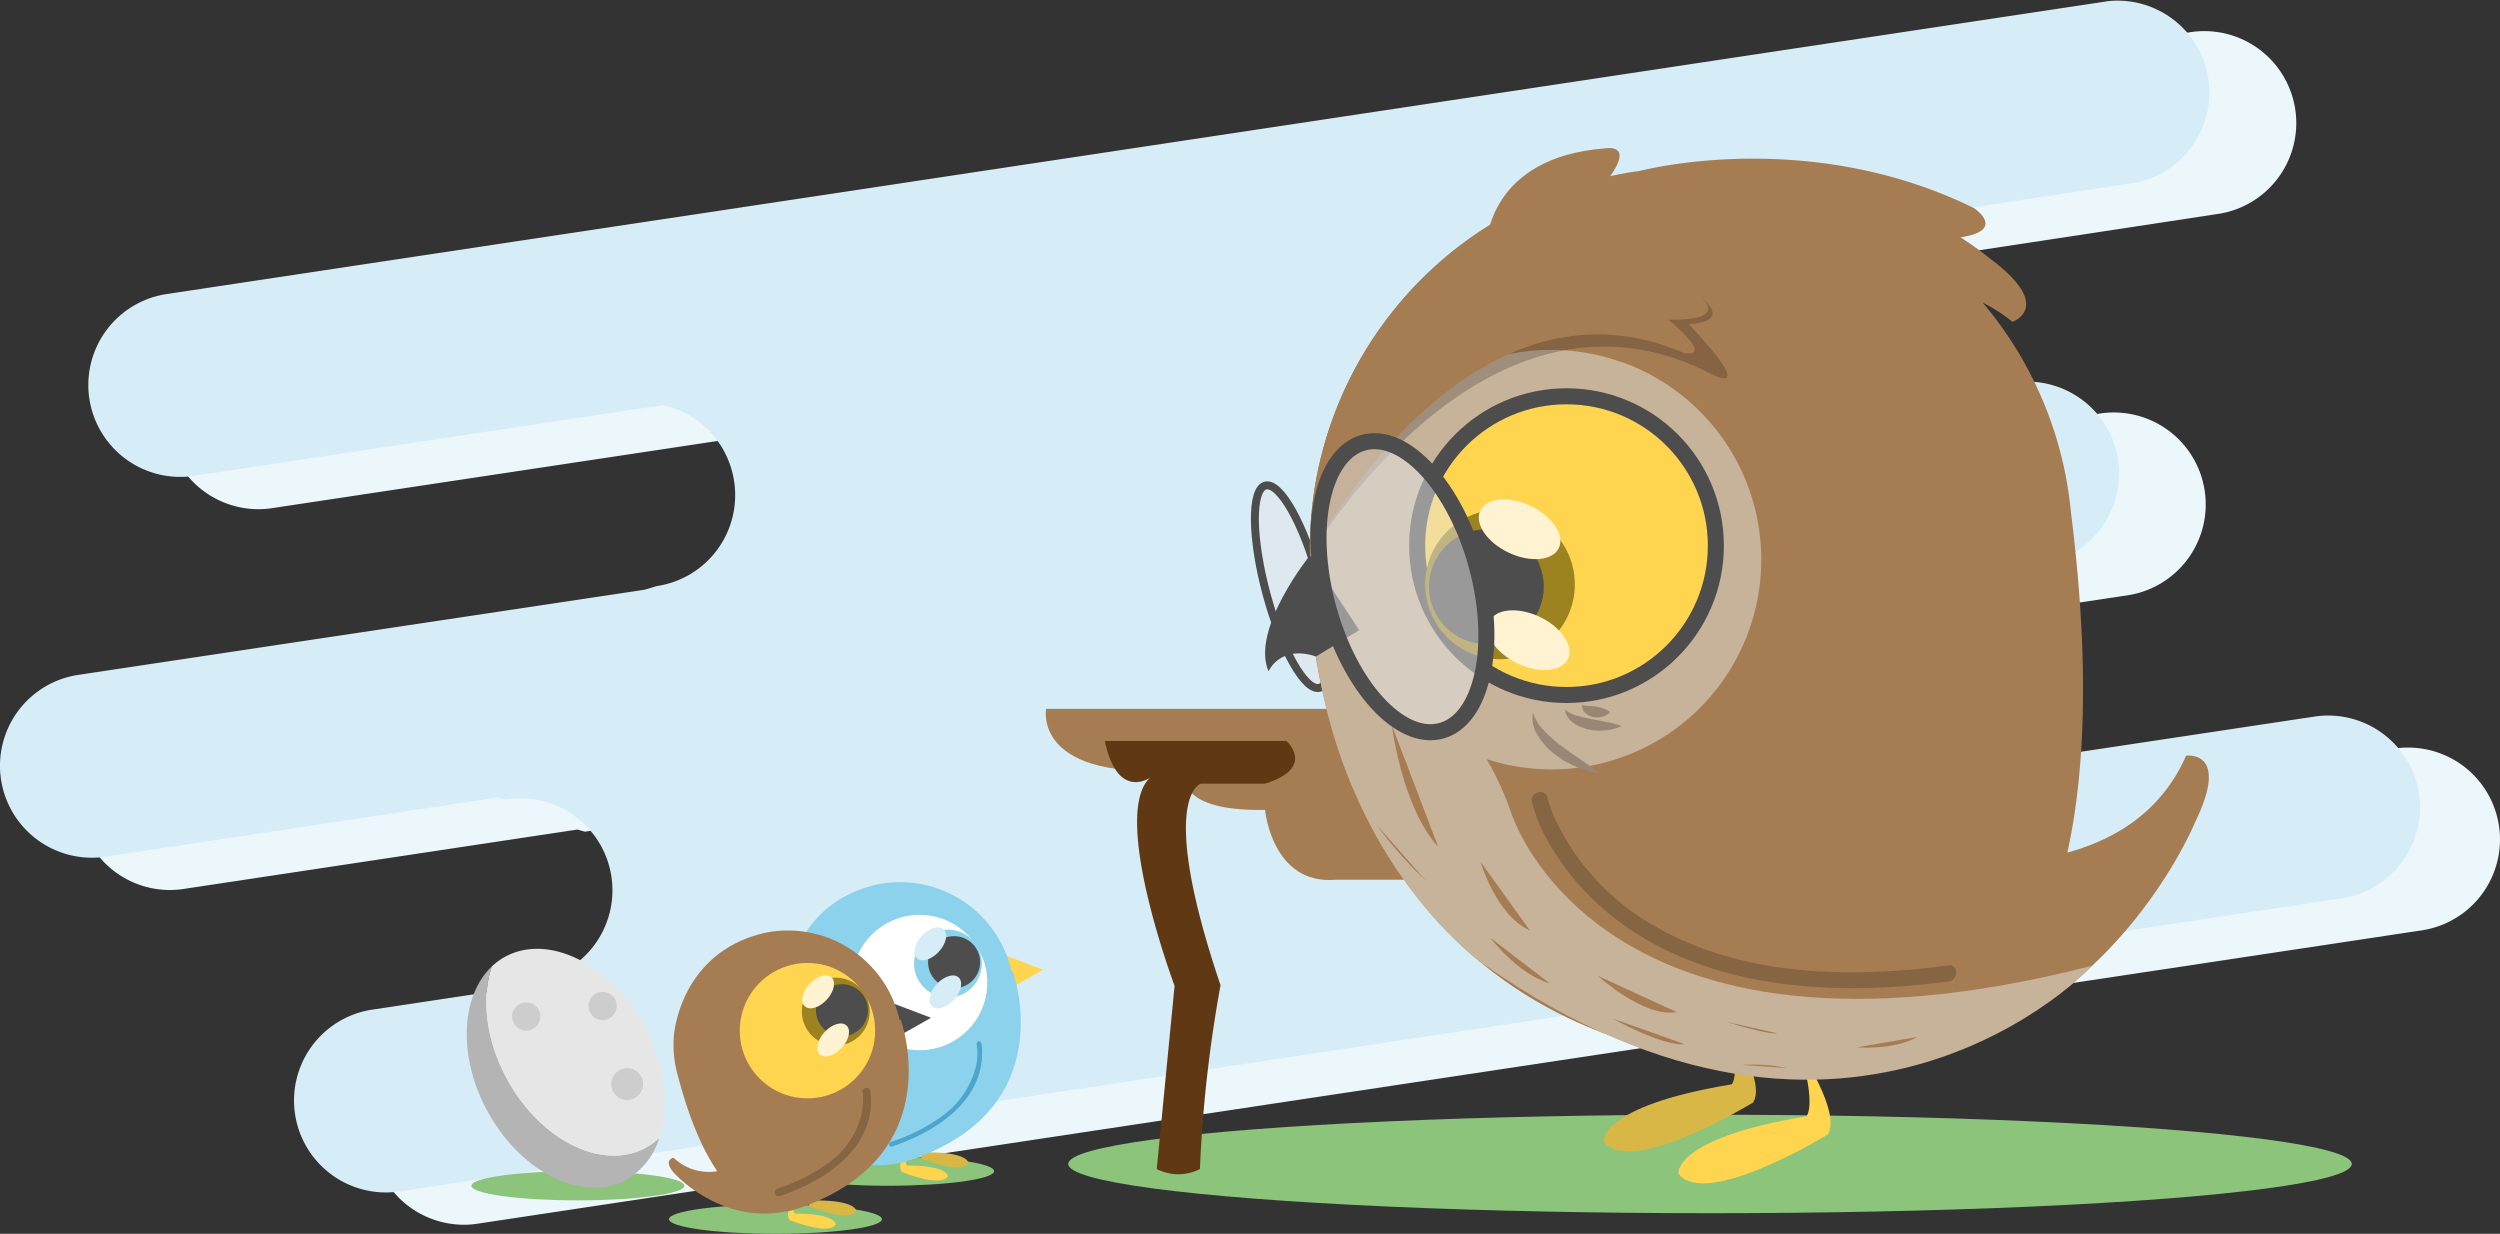 <svg id="Livello_1" data-name="Livello 1" xmlns="http://www.w3.org/2000/svg" viewBox="0 0 405.25 200"><rect x="0" y="0" width="405.25" height="200" fill="#333333" stroke="none"/><defs><style>.cls-1{fill:#ecf7fc;}.cls-2{fill:#d6edf8;}.cls-3{fill:#8cc47c;}.cls-4,.cls-6{fill:#b4b4b4;}.cls-5,.cls-7{fill:#e7e6e6;}.cls-6,.cls-7{opacity:0.5;}.cls-22,.cls-8{fill:none;}.cls-13,.cls-22,.cls-8{stroke:#4e4d4d;stroke-miterlimit:10;}.cls-8{stroke-width:1.29px;}.cls-9{fill:#a67d52;}.cls-10,.cls-13{fill:#ffd550;}.cls-11{fill:#d9b746;}.cls-12{fill:#c7b29a;}.cls-13,.cls-22{stroke-width:2.6px;}.cls-14{fill:#9d8320;}.cls-15{fill:#4e4d4d;}.cls-16{fill:#fff3d1;}.cls-17,.cls-19{opacity:0.2;}.cls-18,.cls-19{fill:#050305;}.cls-20{fill:#603914;}.cls-21{fill:#998675;}.cls-23{fill:#8dd2ed;}.cls-24{fill:#fff;}.cls-25{fill:#4da5cc;}</style></defs><path class="cls-1" d="M405.08,133.85h0a14.89,14.89,0,0,0-16.95-12.5l-98.5,14.86-11.43,1.07a14.88,14.88,0,0,1-16.95-12.51h0a14.89,14.89,0,0,1,12.5-17l4-1.14,67.12-10.13a14.9,14.9,0,1,0-4.45-29.47l-16.61,2.51a14.9,14.9,0,0,1-4-28.82l39.45-6a14.9,14.9,0,1,0-4.45-29.46L40,52.86a14.9,14.9,0,1,0,4.44,29.46l76-11.46A14.9,14.9,0,0,1,132,83.19h0a14.91,14.91,0,0,1-12.51,17l-2,.6L25.65,114.59a14.9,14.9,0,1,0,4.44,29.46l63.5-9.58,1.24.35a14.9,14.9,0,1,1,4.45,29.46l-3.64,1.2-22.33,3.37a14.9,14.9,0,1,0,4.44,29.46l314.82-47.5A14.9,14.9,0,0,0,405.08,133.85Z"/><path class="cls-2" d="M392.11,128.67h0a14.88,14.88,0,0,0-16.95-12.51L276.67,131l-11.44,1.07a14.89,14.89,0,0,1-17-12.5h0a14.9,14.9,0,0,1,12.51-17l4-1.14,67.12-10.13A14.9,14.9,0,0,0,327.5,61.9l-16.61,2.5a14.9,14.9,0,0,1-4.05-28.81l39.45-6A14.9,14.9,0,0,0,341.85.17L27,47.67a14.9,14.9,0,0,0,4.44,29.47l76-11.47A14.91,14.91,0,0,1,119,78h0a14.9,14.9,0,0,1-12.51,17l-2,.59L12.68,109.4a14.9,14.9,0,0,0,4.44,29.47l63.5-9.59,1.24.35a14.9,14.9,0,1,1,4.45,29.46l-3.64,1.2-22.33,3.37a14.9,14.9,0,0,0,4.45,29.47l314.82-47.51A14.89,14.89,0,0,0,392.11,128.67Z"/><ellipse class="cls-3" cx="93.68" cy="192.21" rx="17.26" ry="2.37"/><path class="cls-4" d="M82.16,174.86c-3.41-6.31-4.14-13.08-2.45-18.18-5,4.77-5.52,14.53-.74,23.36,5.4,10,15.48,15,22.51,11.21a11.64,11.64,0,0,0,5.39-6.8,10.64,10.64,0,0,1-2.2,1.61C97.64,189.86,87.56,184.85,82.16,174.86Z"/><path class="cls-5" d="M104.42,166.28c-5.41-10-15.49-15-22.51-11.21a10.38,10.38,0,0,0-2.2,1.61c-1.69,5.1-1,11.87,2.45,18.18,5.4,10,15.48,15,22.51,11.2a10.64,10.64,0,0,0,2.2-1.61C108.55,179.35,107.83,172.58,104.42,166.28Z"/><circle class="cls-6" cx="85.3" cy="164.78" r="2.29"/><circle class="cls-6" cx="101.66" cy="175.73" r="2.58"/><circle class="cls-6" cx="97.68" cy="163.07" r="2.29"/><ellipse class="cls-7" cx="209.52" cy="95.1" rx="4.38" ry="16.97" transform="translate(-17.49 57.55) rotate(-15.02)"/><ellipse class="cls-8" cx="209.52" cy="95.1" rx="4.38" ry="16.97" transform="translate(-17.49 57.55) rotate(-15.02)"/><path class="cls-9" d="M231,114.91H169.57s-2.3,12.06,22.67,9.77c0,0-2.89,6.86,12.83,6.61,0,0,1.09,12.19,11.47,11.32H257Z"/><path class="cls-9" d="M241,39.41s.28-13.9,19.16-15.36c0,0,5.78-1.12-.69,6.46,0,0,11.41-2.42,4.43,2.57,0,0-9.54,3-8.89,7.83C255,40.91,247.1,46.16,241,39.41Z"/><ellipse class="cls-3" cx="277.19" cy="188.68" rx="104.03" ry="7.98"/><path class="cls-10" d="M291.66,170.08s6.92,10.37,4.61,13.83c0,0-19.9,12.17-24.2,6.34,0,0-.87-5.72,20.74-9.3C292.81,181,294.54,179.3,291.66,170.08Z"/><path class="cls-11" d="M279.56,164.89s6.91,10.37,4.61,13.83c0,0-19.9,12.17-24.21,6.34,0,0-.86-5.72,20.75-9.29C280.71,175.77,282.44,174.11,279.56,164.89Z"/><path class="cls-9" d="M354.36,122.5c-4,9.15-11.62,13.62-19.24,15.7,2.86-13,3.65-30.75.58-55.15h0a61.61,61.61,0,0,0-14.31-34,27,27,0,0,1,4.84,3.12s6.84-2.4-3.54-10.17a54.65,54.65,0,0,0-4.88-3.53c7.53-1.14,2.21-4.72,2.21-4.72-22.72-11.2-45.52-7.85-52.24-6.48-1.28.26-2,.44-2,.44h0a61.77,61.77,0,0,0-52.64,71.24l-.65.08s2.17,76.76,86.12,74.15c1.11,0,2.2-.07,3.28-.14h.36a22.19,22.19,0,0,0,7.18-1c33.33-6.49,46.45-38.88,46.45-38.88C361.54,121.48,354.36,122.5,354.36,122.5Z"/><path class="cls-12" d="M262.85,58.7A34,34,0,0,0,224.4,70.08s-9.15,10-12,19.9l6.25,16.81,2.28-1.19a34,34,0,1,0,42-46.9Z"/><circle class="cls-13" cx="253.93" cy="88.45" r="24.21"/><circle class="cls-14" cx="243.15" cy="94.73" r="12.13"/><circle class="cls-15" cx="240.94" cy="95.1" r="9.31"/><ellipse class="cls-16" cx="246.34" cy="85.8" rx="4.18" ry="7.05" transform="translate(62.93 271.3) rotate(-64.53)"/><ellipse class="cls-16" cx="247.81" cy="103.78" rx="4.18" ry="7.05" transform="translate(47.54 282.87) rotate(-64.53)"/><g class="cls-17"><path class="cls-18" d="M248.34,130c1.06,4.48,3.81,8.77,6.66,12.29,7.23,8.92,18,14.16,29.09,16.38,10.46,2.08,21.25,1.81,31.78.42,1.63-.22,1.65-2.82,0-2.6-15.64,2.07-32.86,1.9-47-6a39.19,39.19,0,0,1-16.5-17.12c-.15-.31-.29-.62-.42-.92s-.12-.28-.1-.23l-.15-.37c-.18-.45-.35-.9-.51-1.36a12.27,12.27,0,0,1-.35-1.18c-.39-1.62-2.89-.93-2.51.69Z"/></g><path class="cls-12" d="M220.28,102.13s18,10.07,24.67,29.58c0,0,13.87,45.5,94.23,24.82,0,0-38.81,41.84-98.87-.35,0,0-24.91-17.29-27.79-57.17Z"/><path class="cls-15" d="M212.36,90s-9.68,12-6.73,18.82c0,0,1.87-4.36,7.69-2.4l7-4.27Z"/><path class="cls-19" d="M212.32,90.08s28.54-48.89,65.49-29.25c0,0,7.11,3.55-4.08-8.32,0,0,7.08,0,2.13-4.25L228.14,59.63Z"/><path class="cls-9" d="M270.43,51.81c10,.22,5.43-3.55,5.43-3.55-5.82-6.09-11.21-7.77-15.41-7.76h0a15.22,15.22,0,0,0-3.46.4c-5.82.87-17.85,3.63-27,12,.8-6.71,12.57-17,12.57-17a61.65,61.65,0,0,0-30.22,54.22S237.57,41.82,273,57.24C278,57.94,270.43,51.81,270.43,51.81Z"/><path class="cls-9" d="M225.62,117.56s1.63,13.31,7.51,19.7"/><path class="cls-9" d="M223.12,133.68a67.62,67.62,0,0,0,8,9.07"/><path class="cls-9" d="M240,139.7s2.52,8.71,8,11.12"/><path class="cls-9" d="M241.55,152s4.6,6,9.64,7.38"/><path class="cls-9" d="M259,158.18s7.53,6.87,12.78,5.87"/><path class="cls-9" d="M261.42,165.11s8,4.5,11.64,4.15"/><path class="cls-9" d="M279.79,165.63s6.13,2,8.46,1.9"/><path class="cls-9" d="M282.46,172.62a27.73,27.73,0,0,1,7.23.51"/><path class="cls-9" d="M301,169.78s5.95.5,9.77-1.69"/><path class="cls-20" d="M179.09,120.1h29.44s4.85,4.33-3.46,6.93H194.68s-7.22,1.93,3.17,32.68a214.48,214.48,0,0,0-3.34,29.79,7.65,7.65,0,0,1-7,0l2.89-29.7s-10.39-27.69-4-33.72C186.31,126.12,181.11,129.75,179.09,120.1Z"/><path class="cls-21" d="M253.67,115.05a5.69,5.69,0,0,0,2.13,1c.73.21,1.47.38,2.24.53s1.54.28,2.35.45a14.42,14.42,0,0,1,2.47.66,7.63,7.63,0,0,1-2.53.69,8.62,8.62,0,0,1-2.63-.1,6.66,6.66,0,0,1-2.51-1A3.16,3.16,0,0,1,253.67,115.05Z"/><path class="cls-21" d="M248.49,115.54a7.79,7.79,0,0,0,2,3.1A23.33,23.33,0,0,0,253.2,121c1,.74,2,1.43,3.05,2.15.54.34,1.05.73,1.59,1.08a18.78,18.78,0,0,1,1.57,1.17,15.23,15.23,0,0,1-3.8-1.06c-.62-.23-1.18-.58-1.78-.87s-1.13-.7-1.67-1.1a11.34,11.34,0,0,1-2.78-3A5.1,5.1,0,0,1,248.49,115.54Z"/><path class="cls-21" d="M256.48,114.28a4.15,4.15,0,0,0,1.21.16,8.93,8.93,0,0,1,1,.1,5.19,5.19,0,0,1,1.1.27,4.06,4.06,0,0,1,1.23.62,2.67,2.67,0,0,1-1.23.73,3.16,3.16,0,0,1-1.37.09,2.82,2.82,0,0,1-1.33-.58A1.52,1.52,0,0,1,256.48,114.28Z"/><ellipse class="cls-7" cx="227.15" cy="95.1" rx="12.5" ry="24.19" transform="translate(-16.89 62.12) rotate(-15.02)"/><ellipse class="cls-22" cx="227.34" cy="95.1" rx="12.5" ry="24.19" transform="translate(-16.88 62.17) rotate(-15.02)"/><ellipse class="cls-3" cx="143.88" cy="189.84" rx="17.26" ry="2.37"/><path class="cls-10" d="M146.86,185.66s-1.53,3.42-.67,4.32c0,0,6.49,2.61,7.47.67,0,0,0-1.73-6.6-1.71C147.06,188.94,146.47,188.53,146.86,185.66Z"/><path class="cls-11" d="M150.18,183.53s-1.53,3.41-.67,4.32c0,0,6.49,2.61,7.48.67,0,0,0-1.74-6.61-1.72C150.38,186.8,149.79,186.4,150.18,183.53Z"/><polygon class="cls-10" points="163.21 154.96 169.1 157.19 164.78 159.64 162.36 159.23 163.21 154.96"/><path class="cls-23" d="M164.17,157.49l-.19,0a19.42,19.42,0,0,0-.77-2.58,18.55,18.55,0,0,0-20.88-11.57c-13.58,3-14.85,15.85-14.92,16.66v0h0a18.3,18.3,0,0,0,.7,6.74h0c1.88,7.14,4.09,12,6.33,15.29a8.39,8.39,0,0,1-7.11-2.21s-2.11.51.76,3.13c0,0,7.28,7.55,17.28,5.63a6.92,6.92,0,0,0,2.11-.53l.1,0,.93-.33C172.16,179.1,164.17,157.49,164.17,157.49Z"/><circle class="cls-24" cx="149.07" cy="159.27" r="10.97"/><circle class="cls-23" cx="153.66" cy="156.19" r="5.5"/><circle class="cls-15" cx="154.66" cy="155.97" r="4.22"/><ellipse class="cls-2" cx="150.81" cy="152.97" rx="3.19" ry="1.89" transform="translate(-63.88 160.34) rotate(-47.37)"/><ellipse class="cls-2" cx="153.24" cy="160.78" rx="3.19" ry="1.89" transform="translate(-68.84 164.65) rotate(-47.37)"/><path class="cls-25" d="M158.32,169.29a9.47,9.47,0,0,1-.16,3.73,14.07,14.07,0,0,1-5.47,7.92,28.94,28.94,0,0,1-8.29,4.16c-.48.15-.27.91.2.75,6.8-2.28,14.63-7.13,14.6-15.22a7.23,7.23,0,0,0-.13-1.54c-.11-.49-.86-.29-.75.2Z"/><ellipse class="cls-3" cx="125.7" cy="197.63" rx="17.26" ry="2.37"/><path class="cls-10" d="M128.68,193.45s-1.53,3.42-.67,4.33c0,0,6.49,2.6,7.47.67,0,0,0-1.74-6.6-1.72C128.88,196.73,128.29,196.33,128.68,193.45Z"/><path class="cls-11" d="M132,191.32s-1.53,3.41-.67,4.32c0,0,6.49,2.61,7.48.67,0,0,0-1.74-6.61-1.72C132.2,194.59,131.61,194.19,132,191.32Z"/><polygon class="cls-15" points="145.03 162.75 150.92 164.98 146.6 167.43 144.18 167.02 145.03 162.75"/><path class="cls-9" d="M146,165.29l-.19.05a19.12,19.12,0,0,0-.77-2.59,18.55,18.55,0,0,0-20.88-11.57c-13.58,3-14.85,15.85-14.92,16.66v0h0a18.3,18.3,0,0,0,.7,6.74h0c1.88,7.13,4.09,12,6.33,15.28a8.36,8.36,0,0,1-7.11-2.21s-2.11.52.76,3.14c0,0,7.28,7.55,17.28,5.62a6.58,6.58,0,0,0,2.11-.53l.1,0q.47-.15.93-.33C154,186.9,146,165.29,146,165.29Z"/><circle class="cls-10" cx="130.89" cy="167.07" r="10.97"/><circle class="cls-14" cx="135.48" cy="163.98" r="5.5"/><circle class="cls-15" cx="136.48" cy="163.76" r="4.22"/><ellipse class="cls-16" cx="132.63" cy="160.76" rx="3.19" ry="1.89" transform="translate(-75.48 149.48) rotate(-47.37)"/><ellipse class="cls-16" cx="135.06" cy="168.57" rx="3.19" ry="1.89" transform="translate(-80.44 153.78) rotate(-47.37)"/><g class="cls-17"><path class="cls-18" d="M139.89,177.15a2.89,2.89,0,0,1,0,.29c0-.22,0,.1,0,.19l0,.45a10.77,10.77,0,0,1-.25,2.66,13.82,13.82,0,0,1-5.35,7.77,28.53,28.53,0,0,1-8.23,4.13c-.79.26-.45,1.51.34,1.25,6.91-2.31,14.82-7.25,14.79-15.47a7.9,7.9,0,0,0-.14-1.61c-.18-.82-1.44-.47-1.25.34Z"/></g></svg>